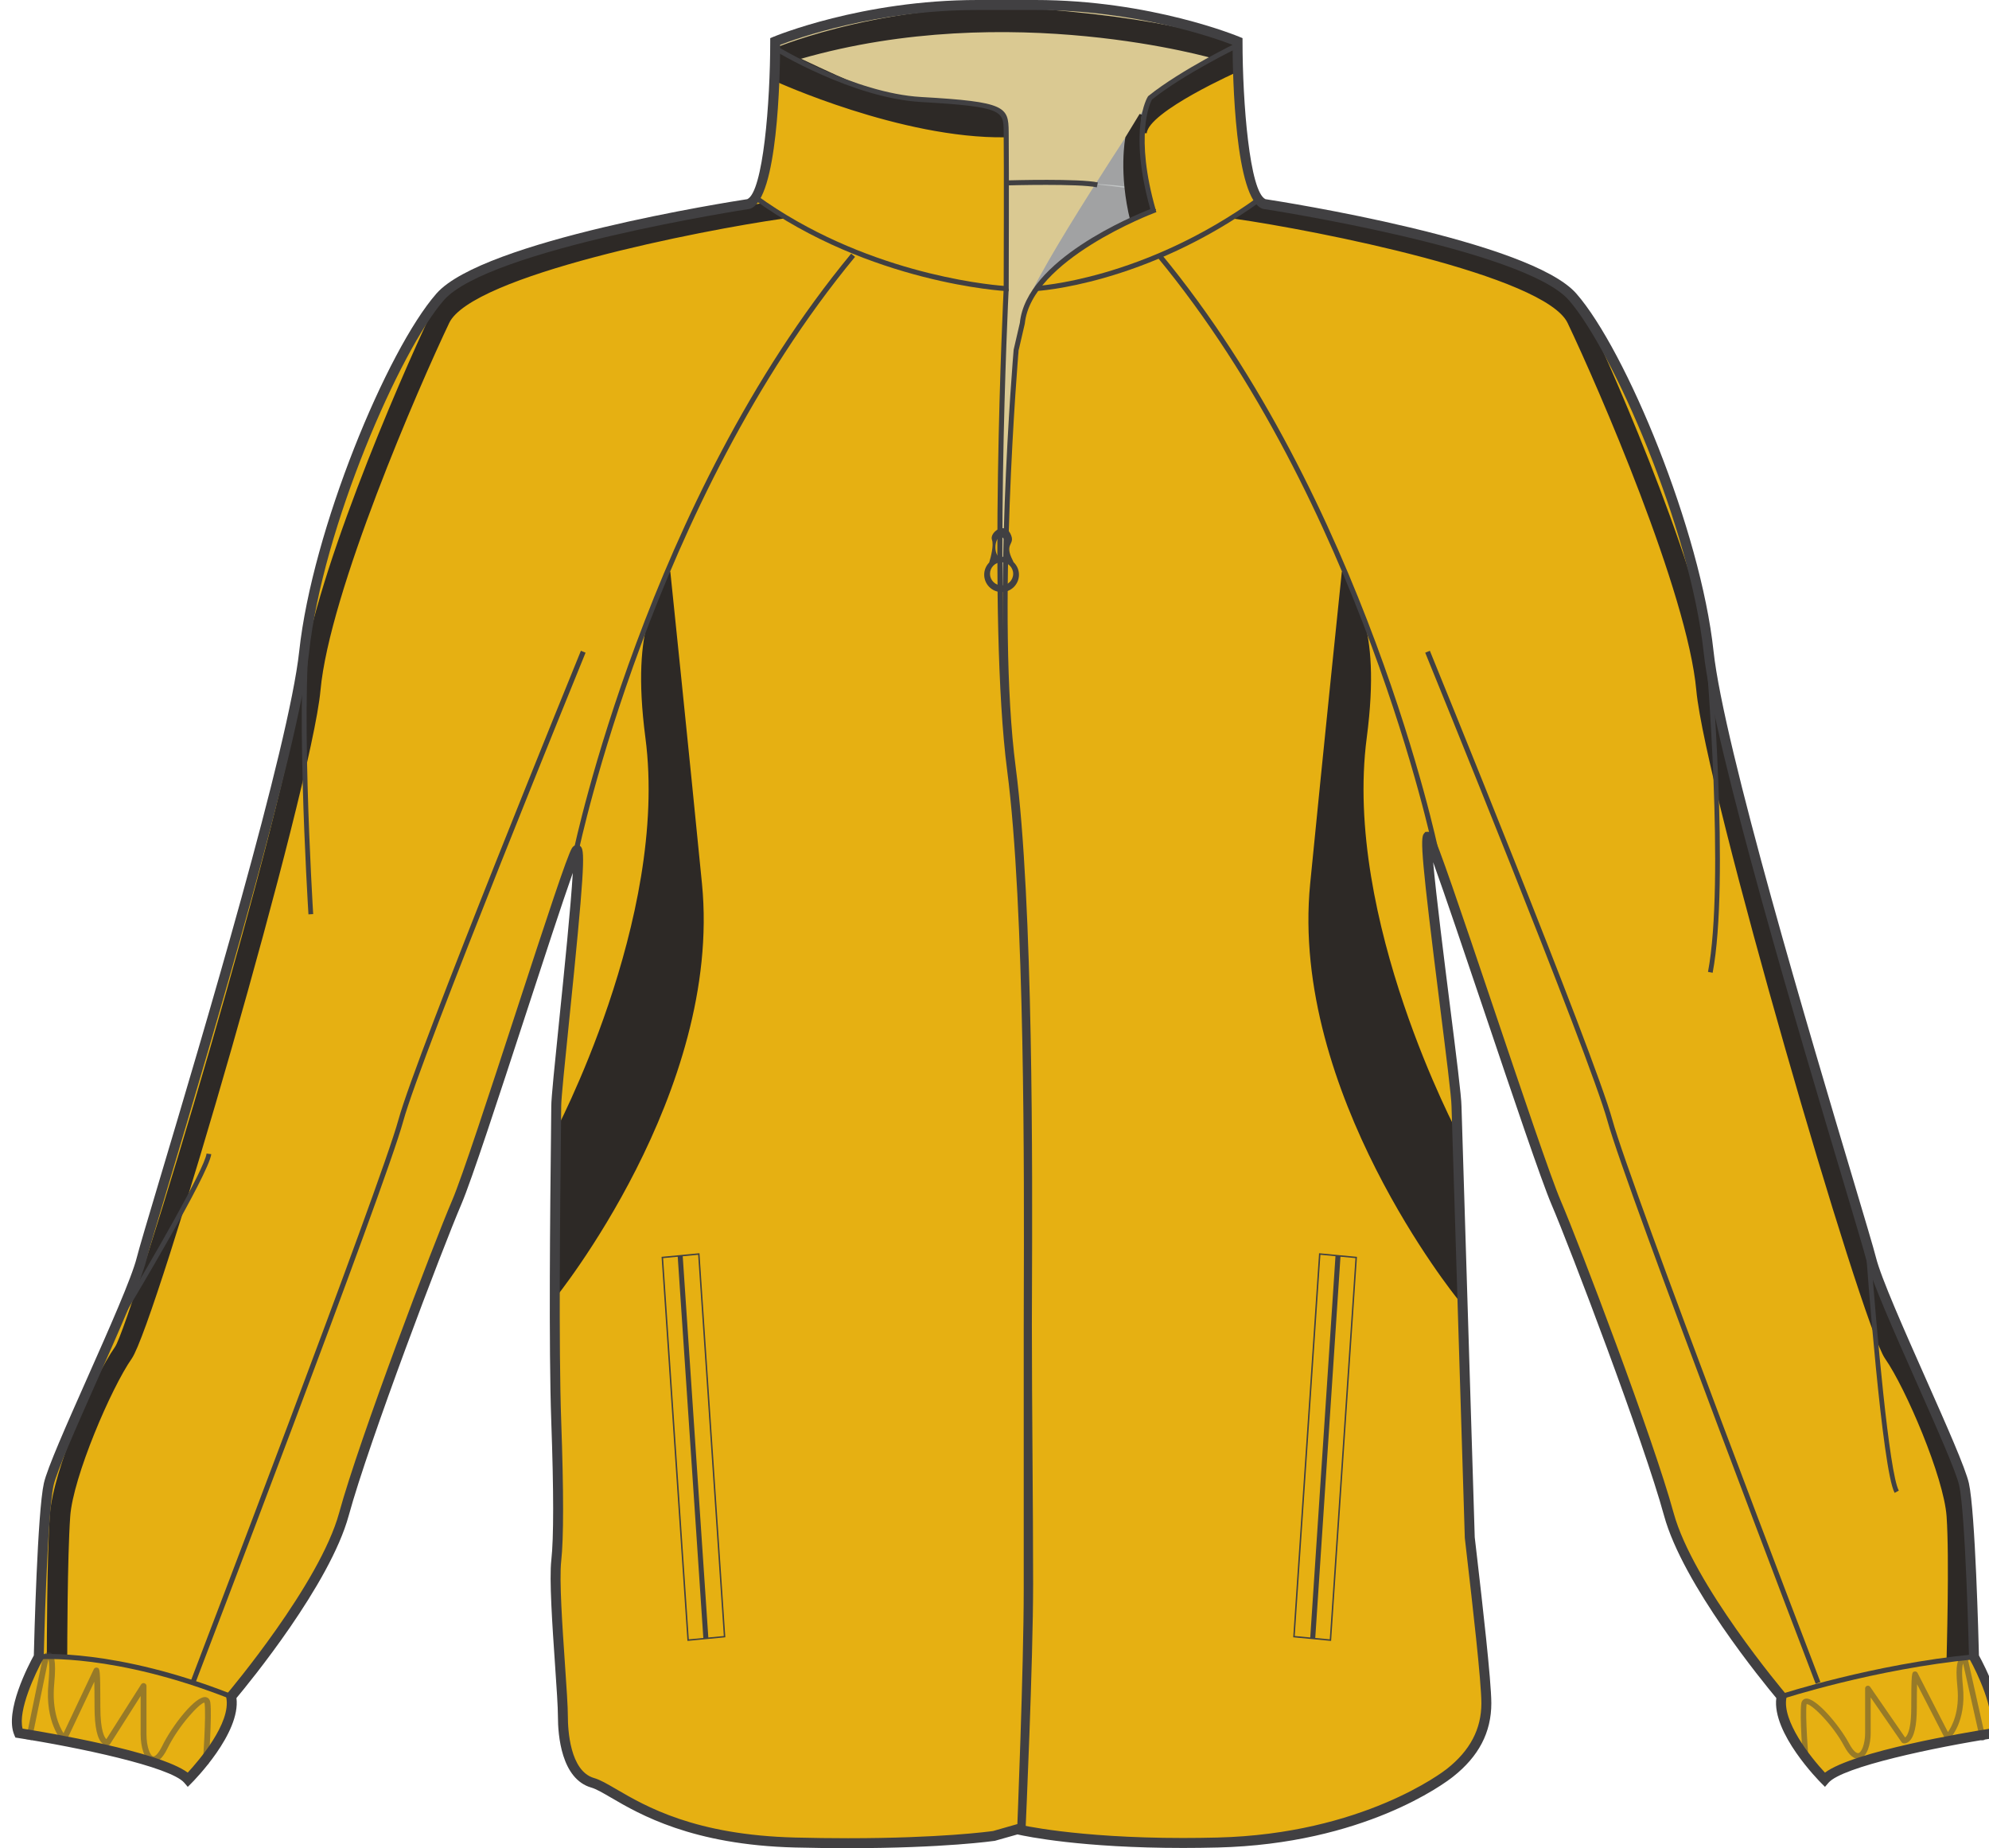 <svg preserveAspectRatio="xMidYMid meet"  xmlns="http://www.w3.org/2000/svg" xmlns:xlink="http://www.w3.org/1999/xlink" version="1.1" id="Layer_1" x="0px" y="0px" width="860.875px" height="800.002px" viewbox="5.145 0 860.875 800.002" enable-background="new 5.145 0 860.875 800.002" xml:space="preserve" class="svg0" style="height: 800px;">   <g id="front"> 	<path id="primary" fill="#e6b012" d="M630.395,478.822c0-10.053-16.35-123.472-12.039-116.291   c4.307,7.181,46.496,137.825,55.113,157.93c8.615,20.098,40.195,103.375,48.814,134.955c8.609,31.59,48.813,78.963,48.813,78.963   c-2.869,14.367,18.666,35.906,18.666,35.906c8.611-10.061,73.225-20.107,73.225-20.107c4.305-10.053-8.617-33.021-8.617-33.021   s-1.434-61.738-4.309-74.658c-2.873-12.926-35.891-80.4-40.195-97.631c-4.309-17.227-64.611-209.615-70.355-262.738   c-5.74-53.12-38.766-130.652-58.865-153.623c-20.1-22.97-133.521-40.2-133.521-40.2c-11.488-4.307-11.488-70.352-11.488-70.352   S498.316,2.162,448.063,2.162h-24.968c-50.253,0-87.575,15.792-87.575,15.792s0.002,66.045-11.489,70.352   c0,0-113.416,17.233-133.522,40.2c-20.1,22.968-53.125,100.501-58.865,153.621c-5.746,53.124-66.046,245.514-70.354,262.74   c-4.305,17.23-37.329,84.707-40.199,97.627c-2.875,12.924-4.308,74.662-4.308,74.662s-12.921,22.969-8.613,33.021   c0,0,64.606,10.049,73.221,20.105c0,0,21.535-21.539,18.669-35.904c0,0,40.194-47.373,48.812-78.963   c8.613-31.582,40.199-114.859,48.813-134.955c8.614-20.108,47.384-145.017,51.693-152.191c4.307-7.176-8.624,100.499-8.624,110.552   c0,10.054-1.427,96.196,0,136.399c0.647,18.146,1.445,47.381,0.008,60.303c-1.435,12.92,2.875,55.99,2.875,67.479   c0,11.482,2.865,25.842,12.918,28.717s30.15,24.404,87.576,25.838c57.433,1.439,86.148-2.871,86.148-2.871l10.048-2.869   c0,0,29.276,7.178,86.702,5.734c57.43-1.434,92.297-23.676,100.5-30.146c10.93-8.615,15.799-18.658,15.799-30.148   c0-11.484-5.74-58.865-7.184-71.785L630.395,478.822z" class="primary" stroke="#e6b012" stroke-width="1px"></path> 	<path fill="#414042" d="M496.494,45.23c0,0-48.29,72.434-52.206,86.791c0,0,10.44-24.145,54.813-41.111   c0,0-10.439-27.408-1.631-47.963" stroke-width="2px"></path> 	<path opacity="0.65" fill="#D5D7D8" enable-background="new    " d="M436.458,79.163c0,0,49.595-1.305,60.688,3.915l1.957,7.831   c0,0-51.879,19.25-56.771,49.921c-4.895,30.67-6.523,89.074-6.523,89.074l-2.284,31.323l-0.979-55.468l3.265-80.917L436.458,79.163   z" stroke-width="2px"></path> 	<path opacity="0.65" fill="#D5D7D8" enable-background="new    " d="M336.616,16.953c0,0,42.633-16.098,100.494-14.792   c57.856,1.305,98.316,16.531,98.316,16.531s-34.039,19.36-37.956,24.254c-3.916,4.894-3.916,25.45-0.326,40.132   c0,0-27.844-6.089-60.688-3.915l-0.979-25.776c0,0-0.326-7.504-9.462-7.831c-9.138-0.327-38.827-2.937-42.417-3.916   c-3.591-0.979-45.027-16.966-47.313-20.556C334.006,17.496,336.616,16.953,336.616,16.953z" stroke-width="2px"></path> 	<g id="secondary" class="secondary" fill="#2D2926" stroke="#2D2926" stroke-width="1px"> 		<path fill="#2D2926" d="M525.86,25c0,0-88.75-26.103-179.456,0l-10.107-4.025c0,0,51.479-21.37,114.617-16.513    c63.135,4.854,85.475,15.542,85.475,15.542L525.86,25z" class="secondary" stroke="#2D2926" stroke-width="1px"></path> 		<path fill="#2D2926" d="M335.964,34.789c0,0,54.163,24.797,99.189,24.145c0,0,1.305-10.115-3.915-11.746    c-5.221-1.631-40.459-3.263-50.9-6.525c-10.439-3.263-44.041-19.687-44.041-19.687L335.964,34.789z" class="secondary" stroke="#2D2926" stroke-width="1px"></path> 		<path fill="#2D2926" d="M536.301,30.221c0,0-39.807,17.619-40.459,27.408c0,0-1.307-11.746,3.914-16.966    c5.221-5.221,35.672-21.971,35.672-21.971L536.301,30.221z" class="secondary" stroke="#2D2926" stroke-width="1px"></path> 		<path fill="#2D2926" d="M493.664,49.581l-6.092,10.005c0,0-3.041,15.226,2.18,36.108l9.352-4.785    C499.101,90.909,491.927,69.591,493.664,49.581z" class="secondary" stroke="#2D2926" stroke-width="1px"></path> 		<path fill="#2D2926" d="M289.632,247.523c0,0,7.935,76.399,13.704,135.08c8.855,90.033-63.586,179.202-63.586,179.202    l0.288-70.223c0,0,50.104-93.632,39.806-172.277C273.159,268.283,286.369,258.617,289.632,247.523z" class="secondary" stroke="#2D2926" stroke-width="1px"></path> 		<path fill="#2D2926" d="M581.26,247.523c0,0-7.932,76.399-13.703,135.08c-8.854,90.033,63.586,179.202,63.586,179.202    l-0.287-70.223c0,0-50.104-93.632-39.807-172.277C597.729,268.283,584.522,258.617,581.26,247.523z" class="secondary" stroke="#2D2926" stroke-width="1px"></path> 		<path fill="#2D2926" d="M28.607,716.063h-7.831c0-1.709,0.015-42.113,1.313-60.314c1.366-19.152,18.486-58.697,28.104-72.441    c6.964-9.949,76.064-239.472,80.227-285.233c3.964-43.626,43.089-133.734,56.482-161.859    c13.563-28.481,130.629-45.971,143.938-47.872l7.731,5.833c-34.997,5.001-134.632,24.481-144.597,45.404    c-13.234,27.797-51.895,116.712-55.756,159.202c-3.809,41.902-71.392,274.416-81.609,289.02    c-8.921,12.746-25.488,51.412-26.709,68.51C28.623,674.23,28.607,715.645,28.607,716.063z" class="secondary" stroke="#2D2926" stroke-width="1px"></path> 		<path fill="#2D2926" d="M843.004,718.02l9.135-1.957c0-1.709-0.018-42.113-1.314-60.314    c-1.365-19.152-18.486-58.697-28.107-72.441c-6.963-9.949-76.063-239.472-80.223-285.233    c-3.967-43.626-43.094-133.734-56.486-161.859c-13.563-28.481-130.631-45.971-143.936-47.872l-7.732,5.833    c34.998,5.001,134.631,24.481,144.598,45.405c13.236,27.796,51.896,116.711,55.758,159.202    c3.809,41.902,71.389,274.417,81.609,289.021c8.922,12.744,25.488,51.41,26.709,68.51    C844.291,674.23,843.004,717.602,843.004,718.02z" class="secondary" stroke="#2D2926" stroke-width="1px"></path> 	</g> 	<path fill="#414042" d="M367.032,800.002c-7.42,0-15.146-0.104-22.959-0.295c-44.537-1.111-67.316-14.402-79.549-21.547   c-3.614-2.109-6.474-3.775-8.565-4.373c-13.067-3.736-14.479-22.777-14.479-30.787c0-4.16-0.576-12.566-1.244-22.305   c-1.193-17.365-2.544-37.053-1.613-45.408c1.063-9.59,1.055-29.773-0.021-59.988c-1.147-32.34-0.463-93.336-0.135-122.649   c0.079-6.931,0.135-11.851,0.135-13.821c0-3.619,1.525-18.525,3.456-37.396c2.107-20.586,5.021-49.105,5.854-63.587   c-4.499,12.671-12.526,37.26-20.357,61.247c-11.552,35.381-23.496,71.97-27.889,82.218   c-8.076,18.842-40.051,102.898-48.715,134.674c-8.146,29.865-43.222,72.588-48.608,79.031c1.925,15.234-18.54,35.902-19.429,36.793   l-1.644,1.648l-1.516-1.771c-5.938-6.934-46.26-15.391-71.914-19.383l-1.178-0.18l-0.469-1.102   c-4.379-10.207,6.248-30.439,8.45-34.449c0.156-6.469,1.571-62.061,4.346-74.545c1.428-6.422,9.789-25.27,18.644-45.229   c9.526-21.48,19.38-43.689,21.573-52.455c0.974-3.887,4.771-16.623,10.03-34.252c18.122-60.735,55.83-187.113,60.27-228.198   c5.674-52.489,37.935-130.296,59.383-154.812c20.107-22.967,127.096-39.727,134.563-40.873c6.842-3.185,9.918-41.681,9.916-68.261   v-1.427l1.315-0.556C335.057,15.805,372.987,0,423.094,0h24.968c50.11,0,88.036,15.805,88.411,15.965l1.316,0.556v1.427   c0,26.581,3.078,65.076,9.916,68.261c7.471,1.146,114.467,17.906,134.563,40.873c21.451,24.513,53.717,102.32,59.387,154.812   c4.438,41.085,42.146,167.463,60.271,228.198c5.258,17.627,9.061,30.363,10.033,34.252c2.188,8.766,12.041,30.975,21.57,52.455   c8.852,19.959,17.215,38.807,18.643,45.229c2.773,12.482,4.189,68.072,4.348,74.545c2.203,4.01,12.828,24.242,8.455,34.449   l-0.475,1.102l-1.178,0.18c-25.656,3.992-65.98,12.449-71.916,19.383l-1.518,1.771l-1.645-1.648   c-0.893-0.895-21.355-21.559-19.426-36.793c-5.389-6.443-40.471-49.164-48.607-79.031c-8.682-31.82-40.648-115.852-48.715-134.672   c-4.314-10.063-16.857-47.263-28.988-83.241c-8.523-25.276-17.258-51.179-22.207-64.848c1.309,14.671,4.727,41.832,7.211,61.603   c2.707,21.494,5.045,40.057,5.045,43.996l5.736,186.58c0.23,1.979,0.59,5.08,1.021,8.814c2.154,18.643,6.16,53.348,6.16,63.039   c0,12.613-5.432,23.029-16.613,31.844c-3.764,2.967-38.576,29.033-101.777,30.609c-5.07,0.127-10.139,0.191-15.063,0.191   c-43.853,0-67.665-4.955-71.642-5.855l-9.783,2.771C430.381,796.846,408.872,800.002,367.032,800.002z M249.734,365.775h0.958   l0.77,0.779c1.792,1.985,1.338,12.112-5.126,75.313c-1.843,18.008-3.434,33.557-3.434,36.957c0,1.98-0.053,6.916-0.132,13.869   c-0.329,29.283-1.014,90.21,0.132,122.449c1.086,30.424,1.083,50.82-0.005,60.619c-0.887,7.969,0.51,28.303,1.631,44.641   c0.673,9.814,1.257,18.293,1.257,22.598c0,5.488,0.815,23.635,11.356,26.646c2.611,0.744,5.674,2.533,9.554,4.791   c12.735,7.439,34.053,19.879,77.482,20.959c7.78,0.193,15.47,0.295,22.854,0.295c39.771,0,60.938-2.857,62.791-3.119l10.457-2.986   l0.556,0.133c0.239,0.063,24.548,5.869,71.182,5.869c4.887,0,9.914-0.064,14.953-0.189c62.867-1.57,97.766-28.539,99.219-29.682   c10.078-7.947,14.979-17.258,14.979-28.463c0-9.447-3.992-43.988-6.139-62.543c-0.436-3.74-0.793-6.85-1.031-9.004l-5.754-186.816   c-0.002-3.738-2.436-23.064-5.01-43.529c-7.945-63.134-8.619-72.624-6.943-74.524l0.643-0.729l1.084-0.058   c0.621,0,1.504,0.238,2.186,1.373c2.131,3.559,11.393,30.812,26.383,75.273c12.104,35.896,24.623,73.012,28.867,82.92   c8.096,18.885,40.186,103.25,48.91,135.234c8.387,30.762,47.98,77.666,48.377,78.141l0.676,0.795l-0.201,1.021   c-2.012,10.055,10.26,25.66,16.662,32.496c12.389-9.242,61.229-17.416,71.498-19.053c2.08-7.938-5.586-24.184-8.875-30.033   l-0.27-0.471l-0.014-0.537c-0.012-0.613-1.457-61.674-4.256-74.24c-1.334-6.004-9.998-25.535-18.373-44.42   c-9.604-21.646-19.527-44.027-21.811-53.154c-0.947-3.795-4.736-16.492-9.98-34.064c-18.156-60.853-55.941-187.489-60.424-228.963   c-5.836-54.011-39.48-130.881-58.346-152.436c-19.357-22.122-131.104-39.318-132.229-39.49l-0.434-0.113   c-11.799-4.424-12.82-56.908-12.883-70.906c-7.02-2.721-41.406-15.101-85.425-15.101H423.09c-44.058,0-78.41,12.379-85.427,15.101   c-0.056,13.996-1.079,66.482-12.883,70.906l-0.433,0.113c-1.126,0.168-112.865,17.371-132.229,39.49   c-18.861,21.555-52.504,98.424-58.339,152.433c-4.489,41.477-42.271,168.107-60.425,228.964c-5.244,17.57-9.031,30.27-9.982,34.063   c-2.281,9.127-12.21,31.508-21.81,53.154c-8.376,18.885-17.041,38.416-18.376,44.42c-2.793,12.566-4.242,73.627-4.259,74.242   l-0.013,0.537l-0.265,0.469c-3.291,5.854-10.956,22.105-8.876,30.035c10.263,1.635,59.071,9.803,71.481,19.041   c4.609-4.979,18.883-21.447,16.681-32.486l-0.204-1.021l0.673-0.795c0.4-0.475,39.99-47.379,48.378-78.141   c8.708-31.93,40.811-116.324,48.914-135.234c4.313-10.07,16.228-46.564,27.749-81.857c13.577-41.583,21.971-67.085,24.076-70.591   C248.247,365.955,249.22,365.775,249.734,365.775z" stroke-width="2px"></path> 	<path fill="#414042" d="M448.268,126.001l-0.103-2.172c0.465-0.021,46.674-2.579,96.368-38.559l1.273,1.763   C495.56,123.414,448.74,125.98,448.268,126.001z" stroke-width="2px"></path> 	<path fill="#414042" d="M442.385,792.84l-2.172-0.088c0.03-0.703,2.875-70.727,2.875-104.77V574.561   c0-3.645,0.018-8.352,0.03-13.938c0.158-50.229,0.528-167.854-7.203-227.126c-8.529-65.383-1.578-207.212-1.504-208.637l2.172,0.11   c-0.071,1.422-7.015,143.057,1.488,208.249c7.747,59.414,7.377,177.138,7.222,227.414c-0.016,5.584-0.03,10.289-0.03,13.93v113.424   C445.262,722.07,442.418,792.137,442.385,792.84z" stroke-width="2px"></path> 	<path fill="#414042" d="M443.922,790.963l-2.172-0.098c0.033-0.709,3.229-71.438,3.229-105.477c0-17.049-0.136-36.271-0.266-54.857   c-0.138-19.17-0.275-38.99-0.275-57.127c0-3.943,0.021-9.135,0.048-15.336c0.187-49.977,0.625-167.005-7.032-225.729   c-8.532-65.405,1.172-179.81,1.271-180.956l2.688-11.639c2.712-27.159,49.003-46.314,56.452-49.227   c-9.643-34.536-1.396-48.167-1.035-48.735l0.242-0.269c14.287-11.43,38.193-22.989,38.435-23.106l0.943,1.96   c-0.238,0.112-23.75,11.479-37.859,22.714c-0.834,1.537-7.584,15.505,1.637,47.796l0.271,0.965l-0.938,0.353   c-0.531,0.198-53.23,20.195-56.008,47.903l-2.688,11.623c-0.074,0.993-9.755,115.167-1.257,180.337   c7.675,58.866,7.232,176,7.051,226.018c-0.025,6.199-0.046,11.387-0.046,15.328c0,18.127,0.138,37.945,0.273,57.111   c0.13,18.592,0.267,37.814,0.267,54.869C447.153,719.479,443.957,790.254,443.922,790.963z" stroke-width="2px"></path> 	<g> 		 			<rect x="216.734" y="625.114" transform="matrix(-0.067 -0.998 0.998 -0.067 -304.92 967.357)" fill="#414042" width="165.917" height="2.174"></rect> 		<path fill="#414042" d="M297.539,710.289l-0.021-0.32L286.34,544.031l16.405-1.563l0.023,0.32l11.172,165.932L297.539,710.289z     M287.009,544.598l11.114,165.01l15.157-1.445l-11.111-165.008L287.009,544.598z" stroke-width="2px"></path> 	</g> 	<g> 		 			<rect x="572.927" y="543.278" transform="matrix(-0.998 -0.066 0.066 -0.998 1105.18 1289.23)" fill="#414042" width="2.177" height="165.942"></rect> 		<path fill="#414042" d="M576.127,710.289l-16.404-1.568l11.193-166.252l16.406,1.563L576.127,710.289z M560.387,708.156    l15.158,1.447l11.117-165.008l-15.164-1.447L560.387,708.156z" stroke-width="2px"></path> 	</g> 	<g> 		<path fill="#414042" d="M438.67,243.319c-0.089-0.209-0.14-0.389-0.262-0.622c-4.16-7.982,1.504-6.588-1.135-11.793    c-2.645-5.202-9.063-0.347-7.932,2.774c0.853,2.351-0.482,7.437-1.196,9.813c-1.335,1.357-2.167,3.215-2.167,5.272    c0,4.155,3.37,7.522,7.525,7.522s7.522-3.367,7.522-7.522C441.028,246.615,440.113,244.689,438.67,243.319z M433.144,232.418    c1.275,0,2.318,2.01,2.318,4.485c0,2.479-1.04,4.481-2.318,4.481c-1.277,0-2.317-2.005-2.317-4.481    C430.829,234.428,431.867,232.418,433.144,232.418z M433.506,253.391c-2.771,0-5.017-2.245-5.017-5.009    c0-2.772,2.246-5.017,5.017-5.017c2.77,0,5.015,2.244,5.015,5.017C438.519,251.147,436.274,253.391,433.506,253.391z" stroke-width="2px"></path> 	</g> 	<path fill="#414042" d="M436.583,126.056l-1.139-0.055c-0.584-0.028-58.937-3.308-109.177-39.686l1.271-1.763   c45.868,33.211,98.524,38.548,106.875,39.198c0.025-7.733,0.161-51.789-0.002-65.582l-0.01-1.063   c-0.069-9.039-0.084-10.92-35.735-12.942c-29.763-1.685-63.385-22.205-63.722-22.414l1.142-1.851   c0.332,0.204,33.495,20.438,62.702,22.093c36.533,2.07,37.703,4.19,37.787,15.098l0.01,1.053c0.184,15.082,0,66.26,0,66.778   L436.583,126.056z" stroke-width="2px"></path> 	<path fill="#414042" d="M250.435,368.49l-2.129-0.438c0.312-1.503,31.93-151.606,120.1-258.257l1.675,1.384   C282.265,217.406,250.743,366.992,250.435,368.49z" stroke-width="2px"></path> 	<path fill="#414042" d="M620.453,368.49c-0.311-1.498-31.826-151.083-119.646-257.312l1.682-1.384   c88.164,106.654,119.791,256.754,120.1,258.257L620.453,368.49z" stroke-width="2px"></path> 	<path fill="#414042" d="M99.653,735.393c-50.107-19.754-82.455-17.18-82.781-17.154l-0.193-2.166   c0.329-0.021,33.14-2.666,83.771,17.297L99.653,735.393z" stroke-width="2px"></path> 	<path fill="#414042" d="M771.434,735.414l-0.678-2.064c0.396-0.127,39.939-13.004,83.506-17.273l0.213,2.164   C811.147,722.486,771.828,735.285,771.434,735.414z" stroke-width="2px"></path> 	<path opacity="0.48" fill="#414042" enable-background="new    " d="M90.277,763.641l-2.506-0.178   c0.015-0.209,1.512-20.912,0.771-26.193c-0.026-0.209-0.072-0.281-0.074-0.281c-1.848,0.018-11.021,9.713-15.986,19.826   c-2.187,4.451-4.466,6.445-6.772,5.896c-3.317-0.771-4.831-6.723-4.831-11.928v-16.666L47.63,754.984   c-0.176,0.275-0.454,0.477-0.77,0.545c-0.196,0.047-1.206,0.227-2.34-0.666c-2.396-1.896-3.604-7.256-3.604-15.938   c0-5.215-0.048-8.678-0.104-10.973l-11.947,25.281c-0.179,0.371-0.528,0.633-0.933,0.697c-0.405,0.082-0.823-0.07-1.109-0.371   c-0.303-0.314-7.433-7.994-5.868-24.787c0.644-6.854,0.288-9.543-0.016-10.57l-7.229,35.107l-2.46-0.504l7.42-36.031   c0.043-0.205,0.14-0.395,0.271-0.557c0.635-0.752,1.746-1.313,2.796-0.871c1.499,0.629,2.746,2.719,1.721,13.66   c-1.063,11.451,2.205,18.369,4.038,21.248l13.097-27.707c0.038-0.078,0.084-0.156,0.14-0.227c0.326-0.432,0.895-0.604,1.41-0.432   c1.045,0.354,1.292,0.438,1.292,17.031c0,10.391,1.792,13.174,2.603,13.895l15.044-23.693c0.301-0.471,0.872-0.686,1.412-0.529   c0.538,0.156,0.908,0.645,0.908,1.203v20.986c0,5.189,1.521,9.162,2.883,9.479c0.708,0.205,2.172-0.928,3.951-4.553   c4.328-8.824,14.453-21.807,18.825-21.08c0.507,0.076,1.723,0.469,1.979,2.295C91.806,742.465,90.338,762.779,90.277,763.641z" stroke-width="2px"></path> 	<path opacity="0.48" fill="#414042" enable-background="new    " d="M781.574,763.143c-0.619,0-1.148-0.479-1.199-1.111   c-0.064-0.797-1.541-19.506-0.754-24.625c0.254-1.672,1.41-2.045,1.895-2.125c4.215-0.691,14.523,11.391,18.789,19.377   c1.809,3.393,3.285,4.375,4.078,4.191c1.361-0.342,2.875-3.982,2.875-8.668v-19.307c0-0.529,0.342-0.994,0.844-1.146   c0.504-0.162,1.053,0.031,1.354,0.465l15.111,21.896c0.232-0.17,0.58-0.521,0.961-1.25c0.771-1.498,1.691-4.723,1.691-11.568   c0-15.262,0.287-15.367,1.234-15.707c0.473-0.176,1.021-0.029,1.344,0.365c0.057,0.066,0.104,0.141,0.146,0.219l13.154,25.6   c1.813-2.572,5.182-8.939,4.096-19.586c-1.02-10.008,0.248-11.984,1.619-12.6c1.158-0.52,2.289,0.225,2.771,0.748   c0.145,0.158,0.244,0.346,0.287,0.549l7.428,33.148c0.148,0.645-0.262,1.295-0.912,1.441c-0.641,0.146-1.293-0.266-1.438-0.918   l-7.275-32.467c-0.299,0.762-0.77,3.098-0.084,9.852c1.58,15.516-5.578,22.596-5.881,22.893c-0.275,0.264-0.662,0.377-1.035,0.32   c-0.375-0.063-0.697-0.303-0.871-0.639L829.74,729.02c-0.063,2.105-0.109,5.328-0.109,10.258c0,7.836-1.164,12.756-3.465,14.605   c-1.154,0.934-2.199,0.771-2.393,0.725c-0.301-0.061-0.563-0.24-0.734-0.49l-13.373-19.369v15.436   c0,4.732-1.467,10.197-4.695,11.008c-2.307,0.58-4.572-1.25-6.789-5.395c-5.008-9.381-14.033-18.148-16.146-18.148   c-0.039,0-0.074,0.004-0.111,0.018c-0.66,4.953,0.842,23.988,0.857,24.186c0.053,0.662-0.441,1.242-1.105,1.295   C781.637,763.143,781.606,763.143,781.574,763.143z" stroke-width="2px"></path> 	<path fill="#414042" d="M785.865,728.852c-0.82-2.15-82.332-215.076-90.086-243.512c-7.729-28.321-78.207-201.079-78.918-202.82   l2.014-0.82c0.707,1.741,71.244,174.623,79,203.072c7.729,28.333,89.199,241.155,90.02,243.301L785.865,728.852z" stroke-width="2px"></path> 	<path fill="#414042" d="M84.437,728.852l-2.031-0.785c0.823-2.143,82.294-214.967,90.02-243.297   c7.759-28.447,78.292-201.33,79-203.073l2.016,0.821c-0.711,1.741-71.196,174.501-78.919,202.821   C166.769,513.775,85.26,726.701,84.437,728.852z" stroke-width="2px"></path> 	<path fill="#414042" d="M133.504,395.795c-0.265-4.224-6.393-103.74,0.022-131.534l2.004,0.461   c-6.349,27.504-0.04,129.915,0.023,130.945L133.504,395.795z" stroke-width="2px"></path> 	<path fill="#414042" d="M54.733,567.76l-1.761-1.059c12.236-20.398,35.604-60.732,36.434-67.371l2.037,0.257   C90.356,508.309,56.186,565.334,54.733,567.76z" stroke-width="2px"></path> 	<path fill="#414042" d="M741.268,421.074l-2.016-0.383c7.416-39.207-0.768-135.902-0.85-136.875l2.051-0.174   C740.533,284.615,748.739,381.59,741.268,421.074z" stroke-width="2px"></path> 	<path fill="#414042" d="M820.041,646.211c-5.424-9.77-12.09-99.881-12.367-103.711l2.049-0.15   c2.365,32.299,7.947,95.361,12.115,102.863L820.041,646.211z" stroke-width="2px"></path> 	<path fill="#414042" d="M474.722,81.095c-7.609-1.693-38.146-0.856-38.451-0.846l-0.063-2.174   c1.271-0.035,31.113-0.852,38.984,0.895L474.722,81.095z" stroke-width="2px"></path> 	 </g> <filter xmlns="http://www.w3.org/2000/svg" id="linear"><feColorMatrix type="matrix" values="0 -1 0 0 0               0 -1 0 0 0               0 -1 0 0 0               0 -1 0 0.9 0 "/></filter></svg>